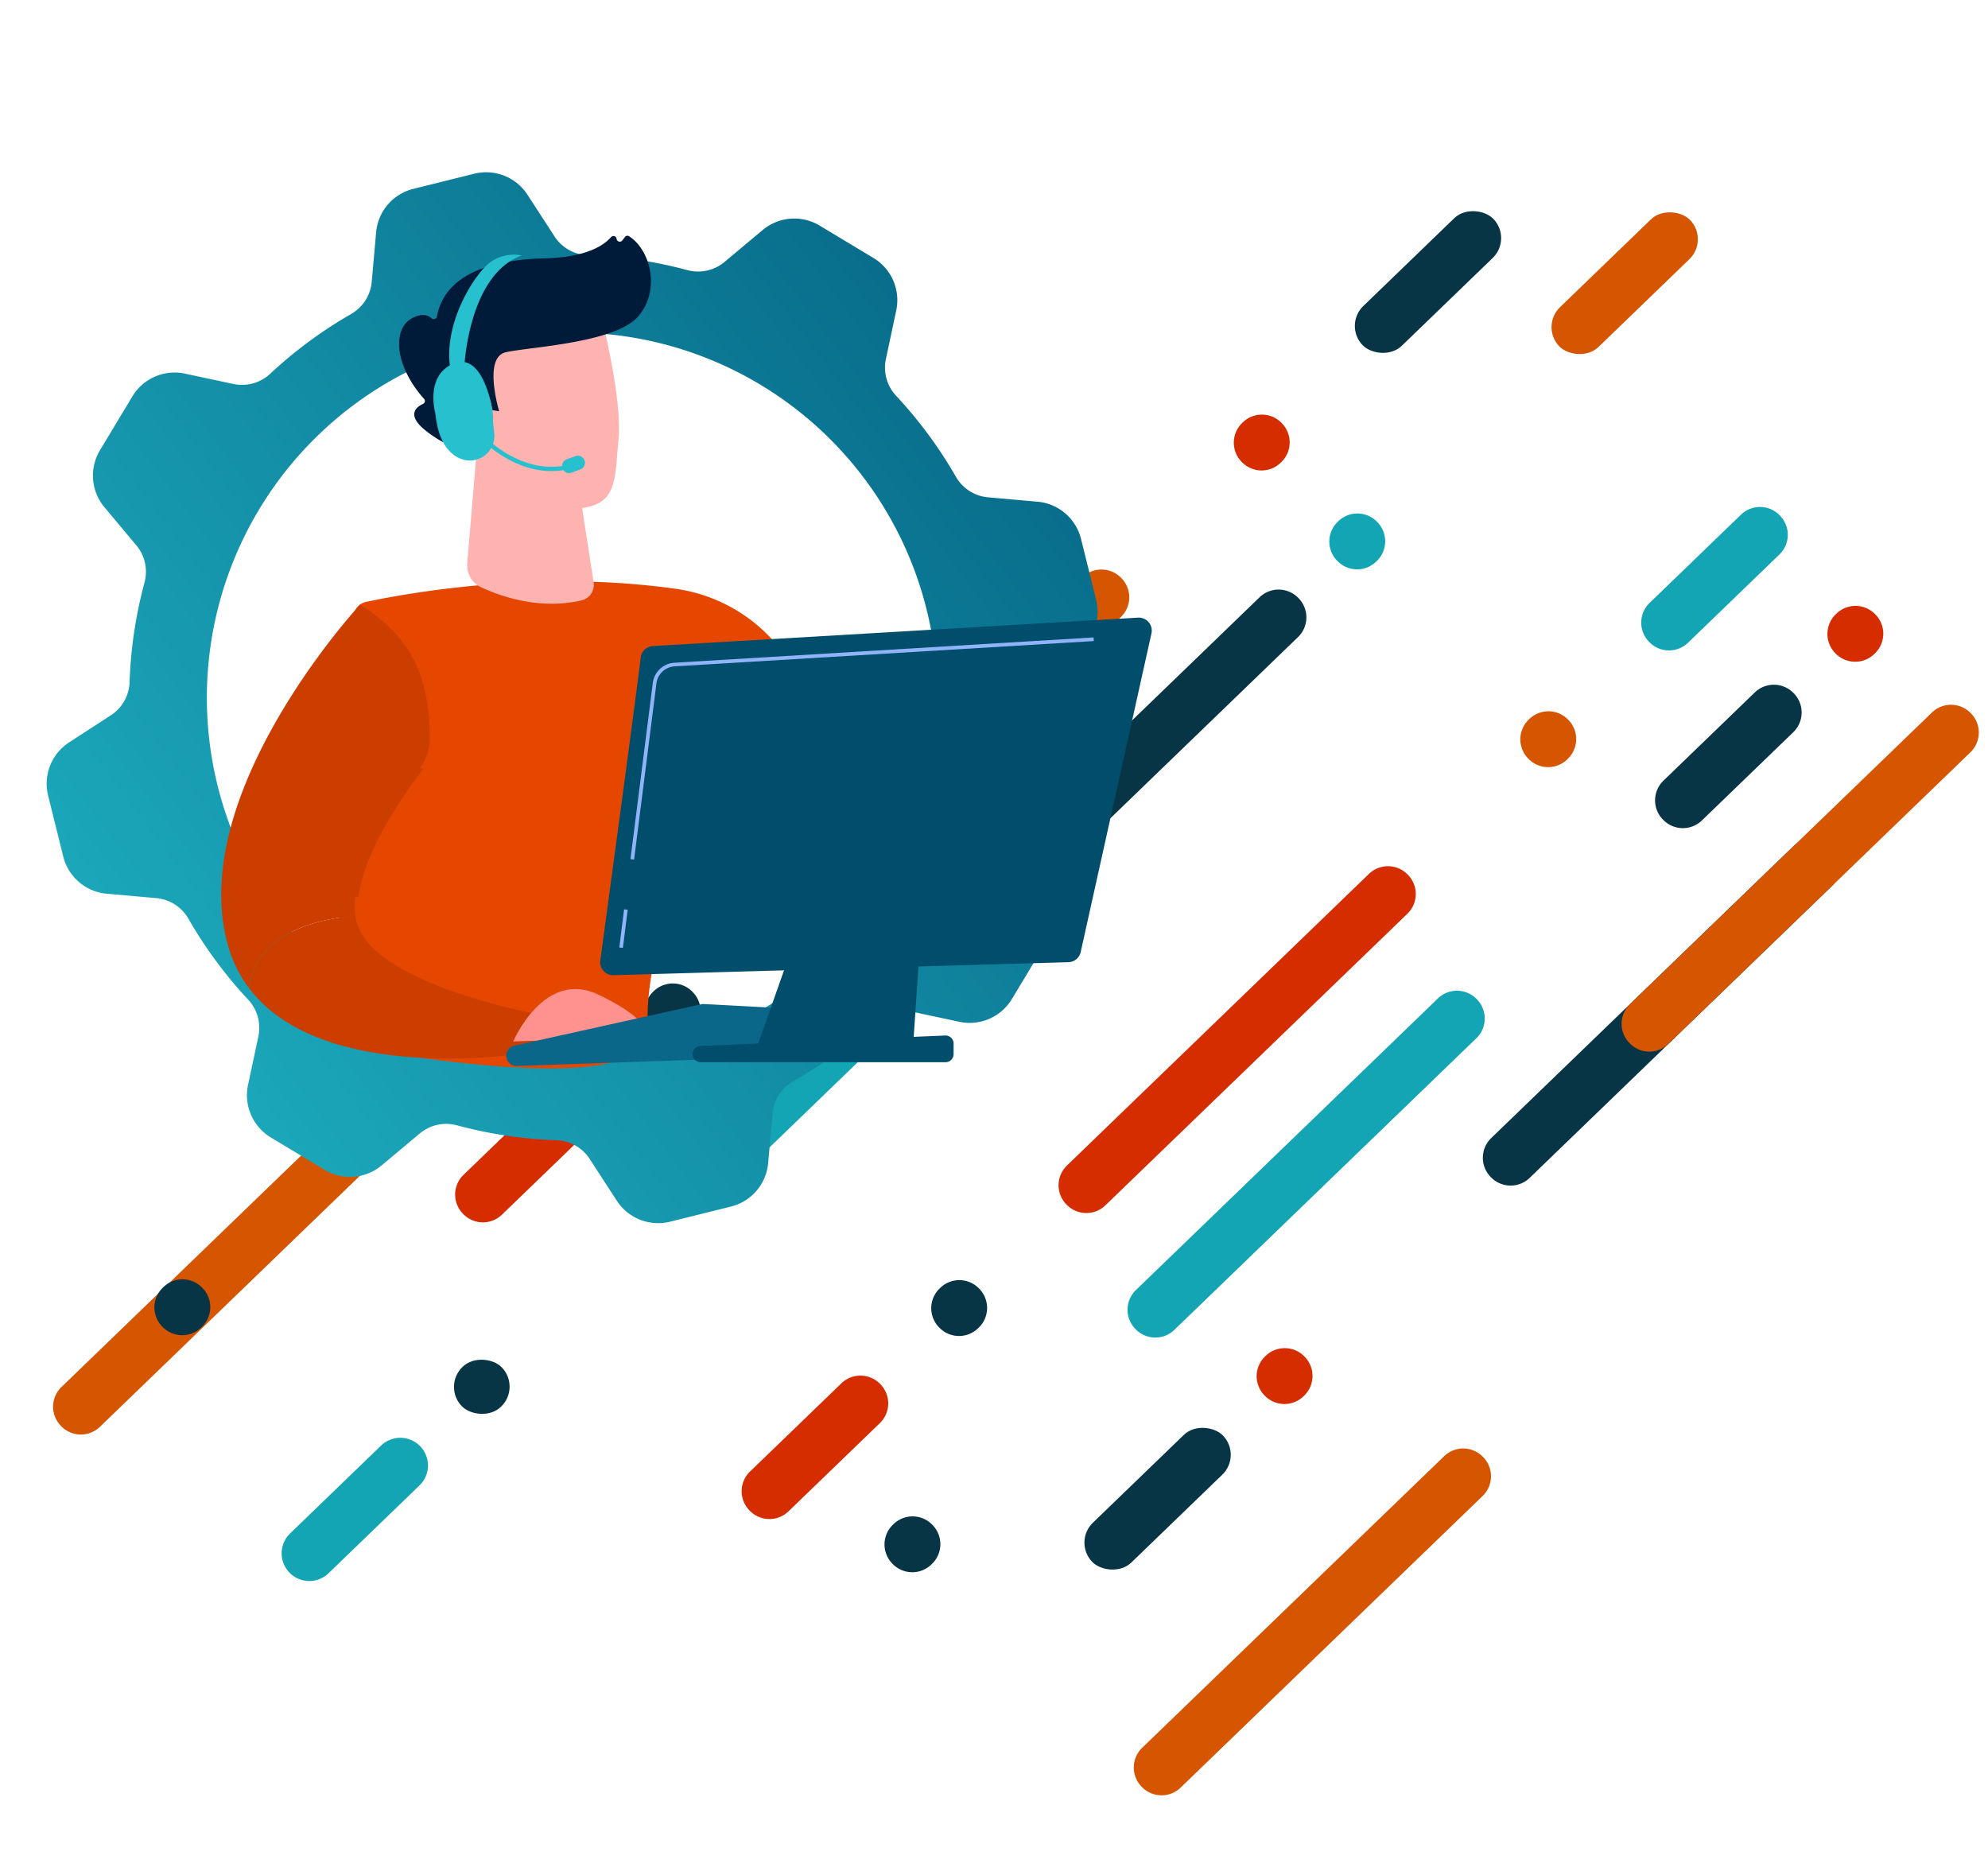 <?xml version="1.0" encoding="UTF-8"?> <svg xmlns="http://www.w3.org/2000/svg" xmlns:xlink="http://www.w3.org/1999/xlink" width="627" height="589" viewBox="0 0 627 589"><defs><clipPath id="a"><rect width="627" height="589" transform="translate(1293 3854)" fill="#fff" stroke="#707070" stroke-width="1"></rect></clipPath><linearGradient id="b" x1="1.306" y1="0.118" x2="-0.021" y2="1.113" gradientUnits="objectBoundingBox"><stop offset="0" stop-color="#01577a"></stop><stop offset="1" stop-color="#21b8c8"></stop></linearGradient><linearGradient id="c" x1="45.046" y1="2.649" x2="42.128" y2="1.857" gradientUnits="objectBoundingBox"><stop offset="0" stop-color="#febbba"></stop><stop offset="1" stop-color="#ff928e"></stop></linearGradient><linearGradient id="d" x1="23.321" y1="-3.58" x2="22.406" y2="2.625" xlink:href="#c"></linearGradient><clipPath id="e"><path d="M2.2,0h0A2.2,2.2,0,0,1,4.4,2.2V5.138a2.2,2.2,0,0,1-2.2,2.2h0A2.2,2.2,0,0,1,0,5.138V2.2A2.2,2.2,0,0,1,2.2,0Z" transform="translate(1.514 6.658) rotate(-110.104)" fill="#27c0cf"></path></clipPath></defs><g transform="translate(-1293 -3854)" clip-path="url(#a)"><g transform="translate(-11462.481 14302.197) rotate(-179)"><path d="M2301.014,805.573l-93.636,93.635a8.641,8.641,0,0,1-12.22,0l-.124-.123a8.64,8.64,0,0,1,0-12.22l93.636-93.635a8.641,8.641,0,0,1,12.22,0l.123.123A8.64,8.64,0,0,1,2301.014,805.573Z" transform="translate(-14899.225 9426.567)" fill="#d55500"></path><path d="M1440.388,937.512l28.331-28.331a8.641,8.641,0,0,1,12.22,0l.123.123a8.64,8.64,0,0,1,0,12.22l-28.331,28.331a8.641,8.641,0,0,1-12.22,0l-.123-.123A8.641,8.641,0,0,1,1440.388,937.512Z" transform="translate(-14581.109 9510.66)" fill="#073546"></path><path d="M1789.011,422.466l93.636-93.636a8.641,8.641,0,0,1,12.22,0l.123.123a8.641,8.641,0,0,1,0,12.22l-93.636,93.636a8.641,8.641,0,0,1-12.22,0l-.123-.123A8.64,8.64,0,0,1,1789.011,422.466Z" transform="translate(-14831.485 9927.458)" fill="#13a5b4"></path><path d="M2387.883,61.678l.211-.211a8.64,8.64,0,0,1,12.22,0l.124.123a8.641,8.641,0,0,1,0,12.22l-.211.211a8.641,8.641,0,0,1-12.22,0l-.124-.123A8.641,8.641,0,0,1,2387.883,61.678Z" transform="translate(-15261.586 10119.474)" fill="#073546"></path><path d="M1350.57,1098.991l.211-.211a8.64,8.64,0,0,1,12.22,0l.124.123a8.641,8.641,0,0,1,0,12.22l-.211.211a8.641,8.641,0,0,1-12.22,0l-.123-.123A8.641,8.641,0,0,1,1350.57,1098.991Z" transform="translate(-14516.604 9374.491)" fill="#d52c00"></path><path d="M2102.4,786.584l-93.636,93.636a8.641,8.641,0,0,1-12.22,0l-.123-.123a8.641,8.641,0,0,1,0-12.22l93.636-93.635a8.641,8.641,0,0,1,12.22,0l.124.123A8.641,8.641,0,0,1,2102.4,786.584Z" transform="translate(-14980.444 9607.572)" fill="#073546"></path><path d="M8.728,0H48.621a8.727,8.727,0,0,1,8.727,8.727v0a8.728,8.728,0,0,1-8.728,8.728H8.728A8.728,8.728,0,0,1,0,8.728v0A8.728,8.728,0,0,1,8.728,0Z" transform="translate(-12717.834 10209.257) rotate(-45)" fill="#13a5b4"></path><rect width="57.348" height="17.456" rx="8.728" transform="translate(-13111.537 10602.96) rotate(-45)" fill="#d55500"></rect><path d="M2393.378,495.606l-93.636,93.636a8.641,8.641,0,0,1-12.22,0l-.124-.123a8.641,8.641,0,0,1,0-12.22l93.636-93.636a8.641,8.641,0,0,1,12.22,0l.123.123A8.641,8.641,0,0,1,2393.378,495.606Z" transform="translate(-15189.421 9816.547)" fill="#13a5b4"></path><path d="M1922.29,1204.778l-.211.211a8.641,8.641,0,0,1-12.22,0l-.124-.124a8.641,8.641,0,0,1,0-12.22l.211-.211a8.641,8.641,0,0,1,12.22,0l.124.123A8.641,8.641,0,0,1,1922.29,1204.778Z" transform="translate(-14918.188 9307.231)" fill="#13a5b4"></path><path d="M2362.54,764.529l-.211.211a8.641,8.641,0,0,1-12.22,0l-.123-.123a8.641,8.641,0,0,1,0-12.22l.211-.211a8.64,8.64,0,0,1,12.219,0l.124.123A8.641,8.641,0,0,1,2362.54,764.529Z" transform="translate(-15234.368 9623.411)" fill="#073546"></path><rect width="17.58" height="17.456" rx="8.728" transform="translate(-12743.146 10234.563) rotate(-44.969)" fill="#073546"></rect><path d="M1394.4,599.48l93.636-93.636a8.641,8.641,0,0,1,12.22,0l.123.123a8.641,8.641,0,0,1,0,12.22l-93.636,93.635a8.641,8.641,0,0,1-12.22,0l-.123-.123A8.641,8.641,0,0,1,1394.4,599.48Z" transform="translate(-14548.08 9800.328)" fill="#073546"></path><rect width="57.348" height="17.456" rx="8.728" transform="translate(-12970.928 10217.054) rotate(-45)" fill="#073546"></rect><path d="M1241.764,752.111l93.636-93.635a8.641,8.641,0,0,1,12.22,0l.123.123a8.641,8.641,0,0,1,0,12.22l-93.636,93.636a8.641,8.641,0,0,1-12.22,0l-.124-.123A8.641,8.641,0,0,1,1241.764,752.111Z" transform="translate(-14438.462 9690.711)" fill="#d55500"></path><path d="M1974.749,257.212l.211-.211a8.641,8.641,0,0,1,12.22,0l.123.123a8.641,8.641,0,0,1,0,12.22l-.211.211a8.641,8.641,0,0,1-12.22,0l-.124-.123A8.641,8.641,0,0,1,1974.749,257.212Z" transform="translate(-14964.88 9979.043)" fill="#d52c00"></path><path d="M2489.655,130.543l-28.332,28.331a8.641,8.641,0,0,1-12.22,0l-.123-.123a8.641,8.641,0,0,1,0-12.22l28.332-28.331a8.641,8.641,0,0,1,12.22,0l.124.123A8.641,8.641,0,0,1,2489.655,130.543Z" transform="translate(-15305.464 10078.729)" fill="#d52c00"></path><path d="M1500.046,1120.143l-28.332,28.331a8.641,8.641,0,0,1-12.22,0l-.123-.124a8.641,8.641,0,0,1,0-12.22L1487.7,1107.8a8.641,8.641,0,0,1,12.22,0l.123.123A8.641,8.641,0,0,1,1500.046,1120.143Z" transform="translate(-14594.743 9368.015)" fill="#13a5b4"></path><path d="M1974.606,479.164,1880.97,572.8a8.641,8.641,0,0,1-12.22,0l-.124-.123a8.641,8.641,0,0,1,0-12.22l93.636-93.635a8.641,8.641,0,0,1,12.22,0l.124.123A8.641,8.641,0,0,1,1974.606,479.164Z" transform="translate(-14888.664 9828.355)" fill="#d52c00"></path><path d="M1704.681,987.17l-.211.211a8.641,8.641,0,0,1-12.22,0l-.123-.123a8.641,8.641,0,0,1,0-12.22l.211-.211a8.641,8.641,0,0,1,12.22,0l.123.123A8.641,8.641,0,0,1,1704.681,987.17Z" transform="translate(-14761.904 9463.515)" fill="#d55500"></path><path d="M2352.76,339.1l-.211.211a8.641,8.641,0,0,1-12.22,0l-.124-.123a8.641,8.641,0,0,1,0-12.22l.211-.211a8.64,8.64,0,0,1,12.22,0l.124.123A8.641,8.641,0,0,1,2352.76,339.1Z" transform="translate(-15227.344 9928.947)" fill="#073546"></path><path d="M2816.063,456.951l-28.331,28.331a8.641,8.641,0,0,1-12.22,0l-.124-.123a8.641,8.641,0,0,1,0-12.22l28.332-28.331a8.641,8.641,0,0,1,12.22,0l.123.123A8.64,8.64,0,0,1,2816.063,456.951Z" transform="translate(-15539.886 9844.309)" fill="#d52c00"></path><rect width="57.348" height="17.456" rx="8.728" transform="matrix(0.707, -0.707, 0.707, 0.707, -13049.495, 10602.242)" fill="#073546"></rect><path d="M2301.014,805.573l-93.636,93.635a8.641,8.641,0,0,1-12.22,0l-.124-.123a8.64,8.64,0,0,1,0-12.22l93.636-93.635a8.641,8.641,0,0,1,12.22,0l.123.123A8.64,8.64,0,0,1,2301.014,805.573Z" transform="translate(-15123.085 9593.934)" fill="#d55500"></path><path d="M2031.09,1313.579l-.211.211a8.641,8.641,0,0,1-12.22,0l-.123-.124a8.641,8.641,0,0,1,0-12.22l.211-.211a8.64,8.64,0,0,1,12.22,0l.123.123A8.641,8.641,0,0,1,2031.09,1313.579Z" transform="translate(-14996.325 9229.092)" fill="#d52c00"></path><path d="M3271.836,48.144l.211-.211a8.641,8.641,0,0,1,12.22,0l.123.123a8.641,8.641,0,0,1,0,12.22l-.211.211a8.641,8.641,0,0,1-12.22,0l-.124-.123A8.641,8.641,0,0,1,3271.836,48.144Z" transform="translate(-15914.002 10203.743)" fill="#073546"></path><path d="M2679.168,665.507l-.212.211a8.64,8.64,0,0,1-12.219,0l-.124-.123a8.641,8.641,0,0,1,0-12.22l.211-.211a8.641,8.641,0,0,1,12.22,0l.124.123A8.641,8.641,0,0,1,2679.168,665.507Z" transform="translate(-15461.765 9694.526)" fill="#073546"></path><path d="M1974.606,479.164,1880.97,572.8a8.641,8.641,0,0,1-12.22,0l-.124-.123a8.641,8.641,0,0,1,0-12.22l93.636-93.635a8.641,8.641,0,0,1,12.22,0l.124.123A8.641,8.641,0,0,1,1974.606,479.164Z" transform="translate(-14915.591 9645.14)" fill="#d55500"></path></g><g transform="translate(1307.715 3908.334)"><g transform="translate(0 0)"><g transform="translate(0)"><path d="M889.044,1251.256l-10.209,16.962a15.545,15.545,0,0,1-16.554,7.187l-15.373-3.272a13,13,0,0,0-11.567,3.259,138.74,138.74,0,0,1-25.467,18.8,13.006,13.006,0,0,0-6.527,10.109l-1.39,15.672a15.544,15.544,0,0,1-11.734,13.711l-19.212,4.775a15.545,15.545,0,0,1-16.788-6.623l-8.565-13.2a13.008,13.008,0,0,0-10.5-5.876,138.761,138.761,0,0,1-31.306-4.69,13,13,0,0,0-11.746,2.535L680.056,1320.7a15.544,15.544,0,0,1-17.992,1.4L645.1,1311.885a15.544,15.544,0,0,1-7.187-16.553l3.272-15.373a13,13,0,0,0-3.259-11.566,138.785,138.785,0,0,1-18.8-25.467,13.007,13.007,0,0,0-10.109-6.528l-15.671-1.39a15.543,15.543,0,0,1-13.711-11.733l-4.775-19.213a15.545,15.545,0,0,1,6.622-16.787l13.2-8.565a13.005,13.005,0,0,0,5.876-10.5,138.8,138.8,0,0,1,4.69-31.306,13,13,0,0,0-2.535-11.746l-10.089-12.052a15.543,15.543,0,0,1-1.4-17.992l10.209-16.963a15.544,15.544,0,0,1,16.552-7.187l15.374,3.273a13,13,0,0,0,11.567-3.259,138.722,138.722,0,0,1,25.467-18.8,13.009,13.009,0,0,0,6.527-10.109l1.39-15.672a15.543,15.543,0,0,1,11.733-13.711l19.212-4.775a15.544,15.544,0,0,1,16.788,6.623l8.565,13.2a13.007,13.007,0,0,0,10.5,5.876,138.753,138.753,0,0,1,31.305,4.69,13,13,0,0,0,11.746-2.535l12.052-10.089a15.544,15.544,0,0,1,17.992-1.4l16.963,10.209a15.541,15.541,0,0,1,7.187,16.552l-3.272,15.374a13,13,0,0,0,3.259,11.567,138.78,138.78,0,0,1,18.8,25.467,13.006,13.006,0,0,0,10.108,6.527l15.671,1.39a15.544,15.544,0,0,1,13.712,11.734l4.775,19.213a15.543,15.543,0,0,1-6.623,16.787l-13.2,8.566a13.006,13.006,0,0,0-5.876,10.5,138.779,138.779,0,0,1-4.69,31.3,13,13,0,0,0,2.535,11.746l10.089,12.052A15.545,15.545,0,0,1,889.044,1251.256Zm-44.718-28.913a115.206,115.206,0,1,0-153.351,55.034A115.207,115.207,0,0,0,844.326,1222.343Z" transform="translate(-574.401 -1007.45)" fill="url(#b)"></path></g><g transform="translate(55.057 20.017)"><path d="M1034.141,1888.9c12.283-2.639,54.18-10.383,98.049-4.1a50.744,50.744,0,0,1,35.629,23.186c14.289,22.607,34.5,62.907,30.225,104.939l-22.425,5.545s-15.5-49.868-32.941-70.164c0,0-20.658,47.088-19.614,72.946q.044,1.1.142,2.14c2.37,25.3-99.165,4.721-99.165,4.721l6.324-134.752A4.786,4.786,0,0,1,1034.141,1888.9Z" transform="translate(-988.527 -1773.383)" fill="#e54600"></path><path d="M1654.85,1522.286l-2.953,35.008a7.609,7.609,0,0,0,4.2,7.607c6.444,3,18.816,7.313,32.047,4.15a5.021,5.021,0,0,0,3.6-5.691l-8.581-55.491Z" transform="translate(-1574.302 -1454.086)" fill="#feb3b1"></path><g transform="translate(56.108)"><path d="M1643.281,1317.912s6.665,25.868,5.344,38.675.1,21.481-14.988,21.693-26.283-9.076-30.962-22.791c0,0-7.383-21.161-3.753-28.765S1643.281,1317.912,1643.281,1317.912Z" transform="translate(-1579.442 -1292.142)" fill="#feb3b1"></path><path d="M1559.355,1198.232l1.856.3s-5.14-16.9,2.018-18.585,34.635-2.857,41.885-11.382c6.989-8.218,3.931-20.765-2.928-25.235a1,1,0,0,0-1.331.263l-.8,1.06a1.01,1.01,0,0,1-1.809-.483h0a1,1,0,0,0-1.743-.559c-2.209,2.542-7.7,6.374-20.841,6.691-18.645.449-31.789,5.866-34.083,18.335a1.01,1.01,0,0,1-1.674.571c-1.207-1.029-3.285-1.753-6.529.195-5.641,3.387-5.339,14.559,4.137,25.223a1,1,0,0,1-.3,1.591c-2.182.971-5.616,3.562,1.365,8.862,7.142,5.422,11.836,5.7,13.651,5.537a1.01,1.01,0,0,0,.92-.911l1.087-11.2a1.01,1.01,0,0,1,1.164-.9Z" transform="translate(-1529.655 -1143.176)" fill="#001a39"></path><path d="M1878.43,1455.876s-1.548-16.091-9.167-12.866.829,17.885,6.3,19.353Z" transform="translate(-1848.645 -1398.426)" fill="url(#c)"></path></g><g transform="translate(0 116.341)"><path d="M2045.161,2030.222c-2.189-15.461,13.821-38.189,20.444-46.812a14.33,14.33,0,0,0,2.98-8.593c.195-21.9-7.219-33.335-21.95-42.779,0,0-55.247,59.666-41.633,107.578a40.306,40.306,0,0,0,6.631,13.43C2013.78,2034.993,2034.645,2031.055,2045.161,2030.222Z" transform="translate(-2002.844 -1932.038)" fill="#cb3e00"></path><path d="M2019.6,2317.588l-2.038-.232c1.726-15.162,15.032-33.88,20.672-41.224l1.626,1.25C2034.328,2284.589,2021.272,2302.936,2019.6,2317.588Z" transform="translate(-1976.289 -2225.385)" fill="#cb3e00"></path><path d="M1815.268,2599.923a18.031,18.031,0,0,1-.419-2.141c-10.515.834-31.382,4.771-33.527,22.824,23.86,31.556,89.626,20.172,89.626,20.172V2628.5S1820.439,2619.115,1815.268,2599.923Z" transform="translate(-1772.533 -2499.598)" fill="#cb3e00"></path></g><path d="M1535.265,2770.78s9.711-22.913,26.821-14.785,15.765,13.446,15.765,13.446Z" transform="translate(-1443.172 -2516.648)" fill="url(#d)"></path><path d="M1176.354,2802.913h0a3.249,3.249,0,0,0,3.352,2.992l88.664-3.093a3.249,3.249,0,0,0,2.987-2.278l2.574-8.235a3.248,3.248,0,0,0-2.928-4.212l-32.333-1.717a3.19,3.19,0,0,0-.875.072l-58.9,13.046A3.248,3.248,0,0,0,1176.354,2802.913Z" transform="translate(-1086.443 -2544.028)" fill="#0b678a"></path><path d="M1194.249,2810.913l2.44-11.368,33.212,1.585-2.185,9.432Z" transform="translate(-1044.904 -2555.263)" fill="#0b678a"></path><path d="M471.433,1972.447c-1.88,15.359-10.336,77.761-12.756,95.591a4.093,4.093,0,0,0,4.181,4.64l143.443-4.1a4.1,4.1,0,0,0,3.885-3.209l22.314-100.49a4.1,4.1,0,0,0-4.242-4.981l-128.949,7.552-24.046,1.409A4.1,4.1,0,0,0,471.433,1972.447Z" transform="translate(-339.115 -1839.438)" fill="#004e6b"></path><path d="M963.269,2447.139l-21.2,60.173,49.3,1.045,4.1-60.856a4.728,4.728,0,0,0-5.032-5.037l-23.021,1.528A4.73,4.73,0,0,0,963.269,2447.139Z" transform="translate(-773.292 -2250.836)" fill="#004e6b"></path><path d="M882.555,2858.72h0a2.56,2.56,0,0,0,2.433,3.358h77.2a2.56,2.56,0,0,0,2.56-2.56v-3.312a2.56,2.56,0,0,0-2.67-2.558l-77.2,3.312A2.56,2.56,0,0,0,882.555,2858.72Z" transform="translate(-733.764 -2601.387)" fill="#004e6b"></path><g transform="translate(66.913 5.975)"><g transform="translate(12.446 54.722)"><g transform="translate(0)"><path d="M1731.782,1567.491c-17.285,4.53-30.788-11.729-30.922-11.894l1.056-.861c.129.158,13.091,15.744,29.521,11.437Z" transform="translate(-1700.86 -1554.736)" fill="#27c0cf"></path></g><g transform="translate(27.538 8.099)"><g transform="translate(0 0)"><path d="M2.2,0h0A2.2,2.2,0,0,1,4.4,2.2V5.138a2.2,2.2,0,0,1-2.2,2.2h0A2.2,2.2,0,0,1,0,5.138V2.2A2.2,2.2,0,0,1,2.2,0Z" transform="translate(1.514 6.658) rotate(-110.104)" fill="#27c0cf"></path><g transform="translate(0 0)" clip-path="url(#e)"><path d="M1709.08,1644.154l.9,2.141-.105.039Z" transform="translate(-1707.811 -1639.066)" fill="#27c0cf"></path><path d="M1707.493,1625.817l2.082,5.49-.048.018-1.436-2.7-.978-2.672Z" transform="translate(-1707.113 -1623.433)" fill="#27c0cf"></path><path d="M1706.837,1625.7l2.082,5.491-.048.017-2.082-5.49Z" transform="translate(-1706.409 -1623.332)" fill="#27c0cf"></path><path d="M1706.513,1625.58l2.082,5.491-.048.017-2.083-5.49Z" transform="translate(-1706.038 -1623.231)" fill="#27c0cf"></path><path d="M1706.189,1625.461l2.082,5.491-.047.017-2.082-5.49Z" transform="translate(-1705.666 -1623.13)" fill="#27c0cf"></path><path d="M1705.866,1625.343l2.082,5.49-.047.017-2.083-5.49Z" transform="translate(-1705.296 -1623.029)" fill="#27c0cf"></path><path d="M1705.543,1625.224l2.082,5.491-.048.017-2.082-5.49Z" transform="translate(-1704.924 -1622.928)" fill="#27c0cf"></path><path d="M1705.219,1625.106l2.082,5.491-.048.017-2.082-5.49Z" transform="translate(-1704.553 -1622.827)" fill="#27c0cf"></path><path d="M1704.9,1624.987l2.082,5.491-.048.018-2.082-5.491Z" transform="translate(-1704.181 -1622.726)" fill="#27c0cf"></path><path d="M1704.572,1624.87l2.083,5.491-.048.017-2.082-5.491Z" transform="translate(-1703.81 -1622.625)" fill="#27c0cf"></path><path d="M1704.248,1624.751l2.082,5.491-.048.018-2.082-5.491Z" transform="translate(-1703.438 -1622.525)" fill="#27c0cf"></path><path d="M1703.925,1624.633l2.082,5.49-.048.017-2.082-5.49Z" transform="translate(-1703.068 -1622.424)" fill="#27c0cf"></path><path d="M1703.6,1624.514l2.082,5.491-.048.017-2.082-5.491Z" transform="translate(-1702.696 -1622.322)" fill="#27c0cf"></path><path d="M1703.278,1624.4l2.082,5.49-.048.017-2.082-5.49Z" transform="translate(-1702.325 -1622.222)" fill="#27c0cf"></path><path d="M1702.955,1624.277l2.082,5.49-.048.018-2.082-5.49Z" transform="translate(-1701.954 -1622.12)" fill="#27c0cf"></path><path d="M1702.63,1624.159l2.082,5.49-.048.018-2.082-5.49Z" transform="translate(-1701.582 -1622.02)" fill="#27c0cf"></path><path d="M1702.307,1624.04l2.083,5.49-.048.018-2.082-5.49Z" transform="translate(-1701.211 -1621.919)" fill="#27c0cf"></path><path d="M1701.983,1623.922l2.082,5.49-.048.018-2.082-5.491Z" transform="translate(-1700.84 -1621.818)" fill="#27c0cf"></path><path d="M1701.66,1623.8l2.082,5.491-.048.018-2.082-5.491Z" transform="translate(-1700.469 -1621.717)" fill="#27c0cf"></path><path d="M1701.336,1623.685l2.083,5.49-.048.018-2.082-5.49Z" transform="translate(-1700.097 -1621.615)" fill="#27c0cf"></path><path d="M1701.013,1623.567l2.082,5.491-.047.018-2.082-5.491Z" transform="translate(-1699.726 -1621.515)" fill="#27c0cf"></path><path d="M1700.688,1623.448l2.082,5.491-.048.017-2.082-5.49Z" transform="translate(-1699.354 -1621.413)" fill="#27c0cf"></path><path d="M1700.365,1623.33l2.082,5.491-.048.017-2.082-5.49Z" transform="translate(-1698.983 -1621.313)" fill="#27c0cf"></path><path d="M1700.042,1623.211l2.082,5.49-.048.018-2.082-5.491Z" transform="translate(-1698.612 -1621.211)" fill="#27c0cf"></path><path d="M1699.719,1623.092l2.082,5.491-.048.018-2.082-5.491Z" transform="translate(-1698.241 -1621.11)" fill="#27c0cf"></path><path d="M1699.395,1622.974l2.082,5.49-.048.017-2.082-5.491Z" transform="translate(-1697.87 -1621.01)" fill="#27c0cf"></path><path d="M1699.072,1622.856l2.082,5.49-.048.018-2.083-5.491Z" transform="translate(-1697.499 -1620.909)" fill="#27c0cf"></path><path d="M1698.747,1622.738l2.082,5.491-.048.017-2.082-5.49Z" transform="translate(-1697.126 -1620.808)" fill="#27c0cf"></path><path d="M1698.424,1622.619l2.082,5.49-.047.017-2.083-5.491Z" transform="translate(-1696.755 -1620.707)" fill="#27c0cf"></path><path d="M1698.1,1622.5l2.082,5.491-.047.018-2.082-5.49Z" transform="translate(-1696.385 -1620.606)" fill="#27c0cf"></path><path d="M1697.777,1622.383l2.082,5.491-.048.017-2.082-5.49Z" transform="translate(-1696.013 -1620.505)" fill="#27c0cf"></path><path d="M1697.454,1622.264l2.082,5.49-.047.017-2.083-5.49Z" transform="translate(-1695.642 -1620.404)" fill="#27c0cf"></path><path d="M1697.13,1622.146l2.082,5.491-.048.017-2.082-5.49Z" transform="translate(-1695.27 -1620.303)" fill="#27c0cf"></path><path d="M1696.806,1622.027l2.082,5.49-.048.017-2.082-5.49Z" transform="translate(-1694.899 -1620.202)" fill="#27c0cf"></path><path d="M1696.482,1621.908l2.083,5.491-.048.017-2.082-5.49Z" transform="translate(-1694.528 -1620.101)" fill="#27c0cf"></path><path d="M1696.16,1621.79l2.082,5.49-.047.018-2.083-5.491Z" transform="translate(-1694.157 -1620)" fill="#27c0cf"></path><path d="M1695.835,1621.671l2.082,5.491-.048.017-2.082-5.49Z" transform="translate(-1693.785 -1619.899)" fill="#27c0cf"></path><path d="M1695.513,1621.553l2.082,5.49-.048.018-2.083-5.491Z" transform="translate(-1693.415 -1619.798)" fill="#27c0cf"></path><path d="M1695.188,1621.435l2.082,5.491-.048.017-2.082-5.49Z" transform="translate(-1693.042 -1619.697)" fill="#27c0cf"></path><path d="M1694.865,1621.317l2.082,5.49-.048.017-2.082-5.49Z" transform="translate(-1692.671 -1619.596)" fill="#27c0cf"></path><path d="M1694.541,1621.2l2.082,5.49-.048.017-2.082-5.491Z" transform="translate(-1692.3 -1619.496)" fill="#27c0cf"></path><path d="M1694.218,1621.079l2.082,5.491-.048.017-2.082-5.49Z" transform="translate(-1691.929 -1619.394)" fill="#27c0cf"></path><path d="M1693.894,1620.961l2.082,5.491-.048.018-2.082-5.491Z" transform="translate(-1691.557 -1619.293)" fill="#27c0cf"></path><path d="M1693.571,1620.842l2.082,5.49-.048.017-2.083-5.49Z" transform="translate(-1691.187 -1619.192)" fill="#27c0cf"></path><path d="M1693.247,1620.724l2.082,5.491-.048.017-2.082-5.49Z" transform="translate(-1690.815 -1619.091)" fill="#27c0cf"></path><path d="M1692.924,1620.606l2.082,5.49-.047.018-2.083-5.49Z" transform="translate(-1690.443 -1618.991)" fill="#27c0cf"></path><path d="M1692.6,1620.487l2.082,5.49-.048.018-2.083-5.491Z" transform="translate(-1690.073 -1618.889)" fill="#27c0cf"></path><path d="M1692.277,1620.369l2.082,5.49-.048.017-2.082-5.49Z" transform="translate(-1689.702 -1618.789)" fill="#27c0cf"></path><path d="M1691.953,1620.25l2.082,5.49-.048.018-2.082-5.491Z" transform="translate(-1689.33 -1618.688)" fill="#27c0cf"></path><path d="M1691.629,1620.131l2.082,5.49-.048.017-2.082-5.49Z" transform="translate(-1688.959 -1618.586)" fill="#27c0cf"></path><path d="M1691.306,1620.014l2.082,5.491-.048.017-2.082-5.49Z" transform="translate(-1688.588 -1618.486)" fill="#27c0cf"></path><path d="M1690.982,1619.9l2.082,5.49-.048.017-2.082-5.49Z" transform="translate(-1688.216 -1618.385)" fill="#27c0cf"></path><path d="M1690.659,1619.777l2.082,5.49-.047.017-2.082-5.49Z" transform="translate(-1687.845 -1618.284)" fill="#27c0cf"></path><path d="M1690.335,1619.658l2.082,5.491-.048.017-2.082-5.49Z" transform="translate(-1687.474 -1618.183)" fill="#27c0cf"></path><path d="M1690.012,1619.54l2.082,5.49-.048.017-2.082-5.49Z" transform="translate(-1687.103 -1618.082)" fill="#27c0cf"></path><path d="M1689.688,1619.421l2.082,5.49-.048.018-2.082-5.491Z" transform="translate(-1686.731 -1617.98)" fill="#27c0cf"></path><path d="M1689.364,1619.3l2.083,5.49-.048.018-2.082-5.491Z" transform="translate(-1686.36 -1617.88)" fill="#27c0cf"></path><path d="M1689.04,1619.184l2.083,5.49-.048.018-2.083-5.49Z" transform="translate(-1685.988 -1617.779)" fill="#27c0cf"></path><path d="M1688.718,1619.066l2.082,5.491-.048.017-2.083-5.491Z" transform="translate(-1685.618 -1617.678)" fill="#27c0cf"></path><path d="M1688.394,1618.947l2.082,5.491-.048.017-2.082-5.49Z" transform="translate(-1685.246 -1617.577)" fill="#27c0cf"></path><path d="M1688.07,1618.829l2.082,5.49-.047.018-2.082-5.491Z" transform="translate(-1684.875 -1617.476)" fill="#27c0cf"></path><path d="M1687.747,1618.711l2.082,5.49-.048.018-2.083-5.491Z" transform="translate(-1684.504 -1617.375)" fill="#27c0cf"></path><path d="M1687.423,1618.593l2.082,5.49-.047.018-2.083-5.491Z" transform="translate(-1684.132 -1617.275)" fill="#27c0cf"></path><path d="M1687.1,1618.474l2.082,5.49-.048.017-2.082-5.49Z" transform="translate(-1683.761 -1617.173)" fill="#27c0cf"></path><path d="M1686.776,1618.356l2.082,5.49-.048.018-2.082-5.49Z" transform="translate(-1683.39 -1617.072)" fill="#27c0cf"></path><path d="M1686.453,1618.237l2.082,5.49-.047.018-2.083-5.49Z" transform="translate(-1683.019 -1616.971)" fill="#27c0cf"></path><path d="M1686.129,1618.118l2.082,5.491-.048.017-2.082-5.491Z" transform="translate(-1682.647 -1616.87)" fill="#27c0cf"></path><path d="M1685.805,1618l2.082,5.49-.048.018-2.082-5.491Z" transform="translate(-1682.276 -1616.769)" fill="#27c0cf"></path><path d="M1685.481,1617.881l2.083,5.491-.048.017-2.082-5.491Z" transform="translate(-1681.904 -1616.668)" fill="#27c0cf"></path><path d="M1685.158,1617.763l2.082,5.49-.048.018-2.082-5.491Z" transform="translate(-1681.533 -1616.567)" fill="#27c0cf"></path><path d="M1684.835,1617.644l2.082,5.491-.048.017-2.082-5.49Z" transform="translate(-1681.162 -1616.466)" fill="#27c0cf"></path><path d="M1684.511,1617.526l2.082,5.491-.048.018-2.082-5.491Z" transform="translate(-1680.791 -1616.365)" fill="#27c0cf"></path><path d="M1684.187,1617.407l2.082,5.491-.048.017-2.082-5.49Z" transform="translate(-1680.419 -1616.264)" fill="#27c0cf"></path><path d="M1683.864,1617.29l2.082,5.491-.048.017-2.082-5.491Z" transform="translate(-1680.048 -1616.163)" fill="#27c0cf"></path><path d="M1683.54,1617.171l2.082,5.491-.048.018-2.082-5.491Z" transform="translate(-1679.677 -1616.062)" fill="#27c0cf"></path><path d="M1683.217,1617.053l2.082,5.49-.047.017-2.083-5.49Z" transform="translate(-1679.305 -1615.962)" fill="#27c0cf"></path><path d="M1682.893,1616.934l2.082,5.491-.048.017-2.082-5.49Z" transform="translate(-1678.934 -1615.86)" fill="#27c0cf"></path><path d="M1682.57,1616.816l2.082,5.491-.048.017-2.082-5.49Z" transform="translate(-1678.563 -1615.76)" fill="#27c0cf"></path><path d="M1682.247,1616.7l2.082,5.49-.048.018-2.082-5.491Z" transform="translate(-1678.192 -1615.658)" fill="#27c0cf"></path><path d="M1681.922,1616.579l2.083,5.491-.048.017-2.082-5.491Z" transform="translate(-1677.82 -1615.558)" fill="#27c0cf"></path><path d="M1681.6,1616.461l2.082,5.49-.048.018-2.082-5.491Z" transform="translate(-1677.449 -1615.457)" fill="#27c0cf"></path><path d="M1681.275,1616.341l2.082,5.491-.048.017-2.082-5.49Z" transform="translate(-1677.077 -1615.355)" fill="#27c0cf"></path><path d="M1680.952,1616.224l2.082,5.491-.048.017-2.082-5.491Z" transform="translate(-1676.707 -1615.255)" fill="#27c0cf"></path><path d="M1680.628,1616.1l2.083,5.49-.048.018-2.082-5.491Z" transform="translate(-1676.335 -1615.153)" fill="#27c0cf"></path><path d="M1680.305,1615.987l2.082,5.49-.048.018-2.082-5.491Z" transform="translate(-1675.964 -1615.053)" fill="#27c0cf"></path><path d="M1679.981,1615.868l2.082,5.491-.048.017-2.082-5.49Z" transform="translate(-1675.592 -1614.952)" fill="#27c0cf"></path><path d="M1679.657,1615.75l2.082,5.49-.047.017-2.082-5.49Z" transform="translate(-1675.221 -1614.851)" fill="#27c0cf"></path><path d="M1679.334,1615.631l2.082,5.49-.048.017-2.082-5.49Z" transform="translate(-1674.85 -1614.75)" fill="#27c0cf"></path><path d="M1679.011,1615.513l2.082,5.49-.048.017-2.082-5.491Z" transform="translate(-1674.479 -1614.649)" fill="#27c0cf"></path><path d="M1678.687,1615.394l2.083,5.491-.048.017-2.082-5.49Z" transform="translate(-1674.107 -1614.548)" fill="#27c0cf"></path><path d="M1678.364,1615.276l2.082,5.49-.048.017-2.082-5.491Z" transform="translate(-1673.736 -1614.447)" fill="#27c0cf"></path><path d="M1678.039,1615.158l2.083,5.491-.048.018-2.082-5.491Z" transform="translate(-1673.364 -1614.346)" fill="#27c0cf"></path><path d="M1677.716,1615.04l2.083,5.49-.048.018-2.082-5.49Z" transform="translate(-1672.993 -1614.245)" fill="#27c0cf"></path><path d="M1677.393,1614.921l2.082,5.49-.048.018-2.082-5.491Z" transform="translate(-1672.623 -1614.144)" fill="#27c0cf"></path><path d="M1677.068,1614.8l2.083,5.491-.048.017-2.082-5.49Z" transform="translate(-1672.251 -1614.043)" fill="#27c0cf"></path><path d="M1676.746,1614.684l2.082,5.49-.048.018-2.082-5.491Z" transform="translate(-1671.88 -1613.942)" fill="#27c0cf"></path><path d="M1676.422,1614.566l2.082,5.49-.048.017-2.082-5.49Z" transform="translate(-1671.508 -1613.841)" fill="#27c0cf"></path><path d="M1676.1,1614.447l2.082,5.49-.048.018-2.082-5.49Z" transform="translate(-1671.137 -1613.74)" fill="#27c0cf"></path><path d="M1675.774,1614.328l2.082,5.49-.048.018-2.082-5.49Z" transform="translate(-1670.766 -1613.639)" fill="#27c0cf"></path><path d="M1675.452,1614.21l2.082,5.491-.048.017-2.082-5.49Z" transform="translate(-1670.395 -1613.538)" fill="#27c0cf"></path><path d="M1675.127,1614.091l2.082,5.491-.048.018-2.082-5.491Z" transform="translate(-1670.023 -1613.437)" fill="#27c0cf"></path><path d="M1674.8,1613.974l2.082,5.49-.048.017-2.082-5.491Z" transform="translate(-1669.652 -1613.336)" fill="#27c0cf"></path><path d="M1674.48,1613.855l2.082,5.491-.048.017-2.082-5.49Z" transform="translate(-1669.28 -1613.235)" fill="#27c0cf"></path><path d="M1674.156,1613.736l2.083,5.491-.048.017-2.082-5.49Z" transform="translate(-1668.909 -1613.134)" fill="#27c0cf"></path><path d="M1673.833,1613.618l2.083,5.491-.048.017-2.082-5.49Z" transform="translate(-1668.538 -1613.033)" fill="#27c0cf"></path><path d="M1673.51,1613.5l2.082,5.49-.048.018-2.082-5.491Z" transform="translate(-1668.167 -1612.932)" fill="#27c0cf"></path><path d="M1673.186,1613.381l2.082,5.49-.048.018-2.082-5.49Z" transform="translate(-1667.796 -1612.831)" fill="#27c0cf"></path><path d="M1672.862,1613.263l2.083,5.49-.048.017-2.082-5.49Z" transform="translate(-1667.424 -1612.731)" fill="#27c0cf"></path><path d="M1672.539,1613.145l2.083,5.49-.048.018-2.082-5.491Z" transform="translate(-1667.053 -1612.63)" fill="#27c0cf"></path><path d="M1672.215,1613.026l2.082,5.49-.048.018-2.082-5.49Z" transform="translate(-1666.682 -1612.529)" fill="#27c0cf"></path><path d="M1671.891,1612.907l2.083,5.491-.048.017-2.082-5.491Z" transform="translate(-1666.31 -1612.427)" fill="#27c0cf"></path><path d="M1671.568,1612.79l2.082,5.49-.048.018-2.082-5.491Z" transform="translate(-1665.939 -1612.327)" fill="#27c0cf"></path><path d="M1671.245,1612.67l2.082,5.491-.048.017-2.082-5.491Z" transform="translate(-1665.568 -1612.225)" fill="#27c0cf"></path><path d="M1670.921,1612.551l2.083,5.491-.048.017-2.082-5.49Z" transform="translate(-1665.197 -1612.124)" fill="#27c0cf"></path><path d="M1670.6,1612.434l2.082,5.491-.048.018-2.082-5.491Z" transform="translate(-1664.825 -1612.024)" fill="#27c0cf"></path><path d="M1670.273,1612.315l2.083,5.491-.048.017-2.082-5.491Z" transform="translate(-1664.453 -1611.923)" fill="#27c0cf"></path><path d="M1669.95,1612.2l2.083,5.49-.048.018-2.082-5.491Z" transform="translate(-1664.082 -1611.822)" fill="#27c0cf"></path><path d="M1669.627,1612.078l2.082,5.491-.048.017-2.083-5.49Z" transform="translate(-1663.711 -1611.721)" fill="#27c0cf"></path><path d="M1669.3,1611.96l2.082,5.49-.047.018-2.082-5.49Z" transform="translate(-1663.34 -1611.62)" fill="#27c0cf"></path><path d="M1668.979,1611.841l2.082,5.49-.048.018-2.082-5.49Z" transform="translate(-1662.969 -1611.519)" fill="#27c0cf"></path><path d="M1668.656,1611.724l2.082,5.49-.048.018-2.082-5.49Z" transform="translate(-1662.597 -1611.418)" fill="#27c0cf"></path><path d="M1668.332,1611.6l2.082,5.49-.048.018-2.082-5.49Z" transform="translate(-1662.225 -1611.317)" fill="#27c0cf"></path><path d="M1668.009,1611.486l2.082,5.49-.048.018-2.082-5.49Z" transform="translate(-1661.855 -1611.216)" fill="#27c0cf"></path><path d="M1667.686,1611.368l2.082,5.49-.048.018-2.082-5.49Z" transform="translate(-1661.484 -1611.115)" fill="#27c0cf"></path><path d="M1667.363,1611.25l2.082,5.49-.048.017-2.082-5.491Z" transform="translate(-1661.113 -1611.014)" fill="#27c0cf"></path><path d="M1667.039,1611.13l2.082,5.49-.048.018-2.082-5.49Z" transform="translate(-1660.742 -1610.913)" fill="#27c0cf"></path><path d="M1666.714,1611.013l2.083,5.49-.048.018-2.082-5.491Z" transform="translate(-1660.37 -1610.813)" fill="#27c0cf"></path><path d="M1666.391,1610.894l2.083,5.491-.048.018-2.083-5.491Z" transform="translate(-1659.998 -1610.711)" fill="#27c0cf"></path><path d="M1666.068,1610.775l2.082,5.49-.048.018-2.082-5.49Z" transform="translate(-1659.628 -1610.61)" fill="#27c0cf"></path><path d="M1665.744,1610.658l2.082,5.491-.048.017-2.082-5.49Z" transform="translate(-1659.256 -1610.51)" fill="#27c0cf"></path><path d="M1665.421,1610.538l2.082,5.49-.048.018-2.082-5.49Z" transform="translate(-1658.885 -1610.408)" fill="#27c0cf"></path><path d="M1665.1,1610.421l2.082,5.491-.048.017-2.082-5.491Z" transform="translate(-1658.514 -1610.308)" fill="#27c0cf"></path><path d="M1664.773,1610.3l2.082,5.49-.048.017-2.082-5.491Z" transform="translate(-1658.142 -1610.206)" fill="#27c0cf"></path><path d="M1664.45,1610.183l2.082,5.491-.047.017-2.082-5.491Z" transform="translate(-1657.771 -1610.105)" fill="#27c0cf"></path><path d="M1664.127,1610.065l2.082,5.491-.048.017-2.082-5.49Z" transform="translate(-1657.4 -1610.004)" fill="#27c0cf"></path><path d="M1663.8,1609.947l2.082,5.49-.047.018-2.083-5.491Z" transform="translate(-1657.029 -1609.903)" fill="#27c0cf"></path><path d="M1663.479,1609.828l2.082,5.49-.047.017-2.083-5.49Z" transform="translate(-1656.657 -1609.802)" fill="#27c0cf"></path><path d="M1663.155,1609.71l2.083,5.491-.048.017-2.082-5.491Z" transform="translate(-1656.286 -1609.701)" fill="#27c0cf"></path><path d="M1662.832,1609.591l2.082,5.491-.047.017-2.082-5.49Z" transform="translate(-1655.914 -1609.601)" fill="#27c0cf"></path><path d="M1662.508,1609.473l2.082,5.49-.048.018-2.082-5.491Z" transform="translate(-1655.543 -1609.5)" fill="#27c0cf"></path><path d="M1662.186,1609.354l2.082,5.49-.048.018-2.082-5.49Z" transform="translate(-1655.173 -1609.398)" fill="#27c0cf"></path><path d="M1661.862,1609.236l2.082,5.491-.048.017-2.082-5.49Z" transform="translate(-1654.801 -1609.298)" fill="#27c0cf"></path><path d="M1661.538,1609.118l2.082,5.49-.048.018-2.082-5.491Z" transform="translate(-1654.43 -1609.197)" fill="#27c0cf"></path><path d="M1661.214,1609l2.082,5.491-.047.017-2.082-5.49Z" transform="translate(-1654.058 -1609.096)" fill="#27c0cf"></path><path d="M1660.891,1608.881l2.082,5.49-.047.018-2.083-5.49Z" transform="translate(-1653.687 -1608.995)" fill="#27c0cf"></path><path d="M1660.567,1608.762l2.083,5.491-.048.017-2.082-5.49Z" transform="translate(-1653.316 -1608.893)" fill="#27c0cf"></path><path d="M1660.244,1608.644l2.082,5.491-.048.017-2.082-5.49Z" transform="translate(-1652.945 -1608.793)" fill="#27c0cf"></path><path d="M1659.921,1608.525l2.082,5.49-.048.018-2.082-5.491Z" transform="translate(-1652.573 -1608.691)" fill="#27c0cf"></path><path d="M1659.6,1608.407l2.082,5.49-.047.018-2.082-5.491Z" transform="translate(-1652.202 -1608.591)" fill="#27c0cf"></path><path d="M1659.273,1608.288l2.082,5.491-.048.017-2.082-5.491Z" transform="translate(-1651.83 -1608.49)" fill="#27c0cf"></path><path d="M1658.949,1608.17l2.083,5.491-.048.017-2.082-5.49Z" transform="translate(-1651.459 -1608.389)" fill="#27c0cf"></path><path d="M1658.626,1608.052l2.082,5.491-.047.017-2.083-5.49Z" transform="translate(-1651.088 -1608.288)" fill="#27c0cf"></path><path d="M1658.626,1607.933l.2,2.682,1.13,3.086.709-.259-2.082-5.491Z" transform="translate(-1651.04 -1608.187)" fill="#27c0cf"></path><path d="M1667.941,1613.618l-.552-1.921-.134.049Z" transform="translate(-1659.6 -1611.396)" fill="#27c0cf"></path></g></g></g></g><g transform="translate(0)"><path d="M1810.571,1219.157s1.211-29.155,18.134-35.224a12.866,12.866,0,0,0-10.012,2.177c-4.711,3.5-15.39,19.681-12.349,34.594C1810.067,1221.183,1810.571,1219.157,1810.571,1219.157Z" transform="translate(-1800.815 -1183.688)" fill="#27c0cf"></path><path d="M1871.017,1413.5c-9.277,3.718-5.864,15.686-5.864,15.686.924,8.969,4.306,12.881,8,14.365a7.74,7.74,0,0,0,10.575-8.011c-.263-2.439-.477-4.764-.447-5.609C1883.349,1427.881,1880.294,1409.78,1871.017,1413.5Z" transform="translate(-1864.539 -1379.178)" fill="#27c0cf"></path></g><path d="M1904.027,1436.19a4.452,4.452,0,0,0-4.306,3.453c-3.318,14.394,5.34,21.777,8.844,21.323,3.693-.479.4-18.065-1.2-22.435A3.269,3.269,0,0,0,1904.027,1436.19Z" transform="translate(-1896.1 -1398.951)" fill="#27c0cf"></path></g></g><path d="M583.761,2072.357l-1.142-.144,7.047-55.581a7.3,7.3,0,0,1,6.8-6.366l132.213-7.985.07,1.148-132.213,7.985a6.151,6.151,0,0,0-5.726,5.361Z" transform="translate(-398.49 -1855.563)" fill="#91b3fa"></path><rect width="1.151" height="12.129" transform="translate(181.742 244.659) rotate(-172.82)" fill="#91b3fa"></rect></g></g></g></svg> 